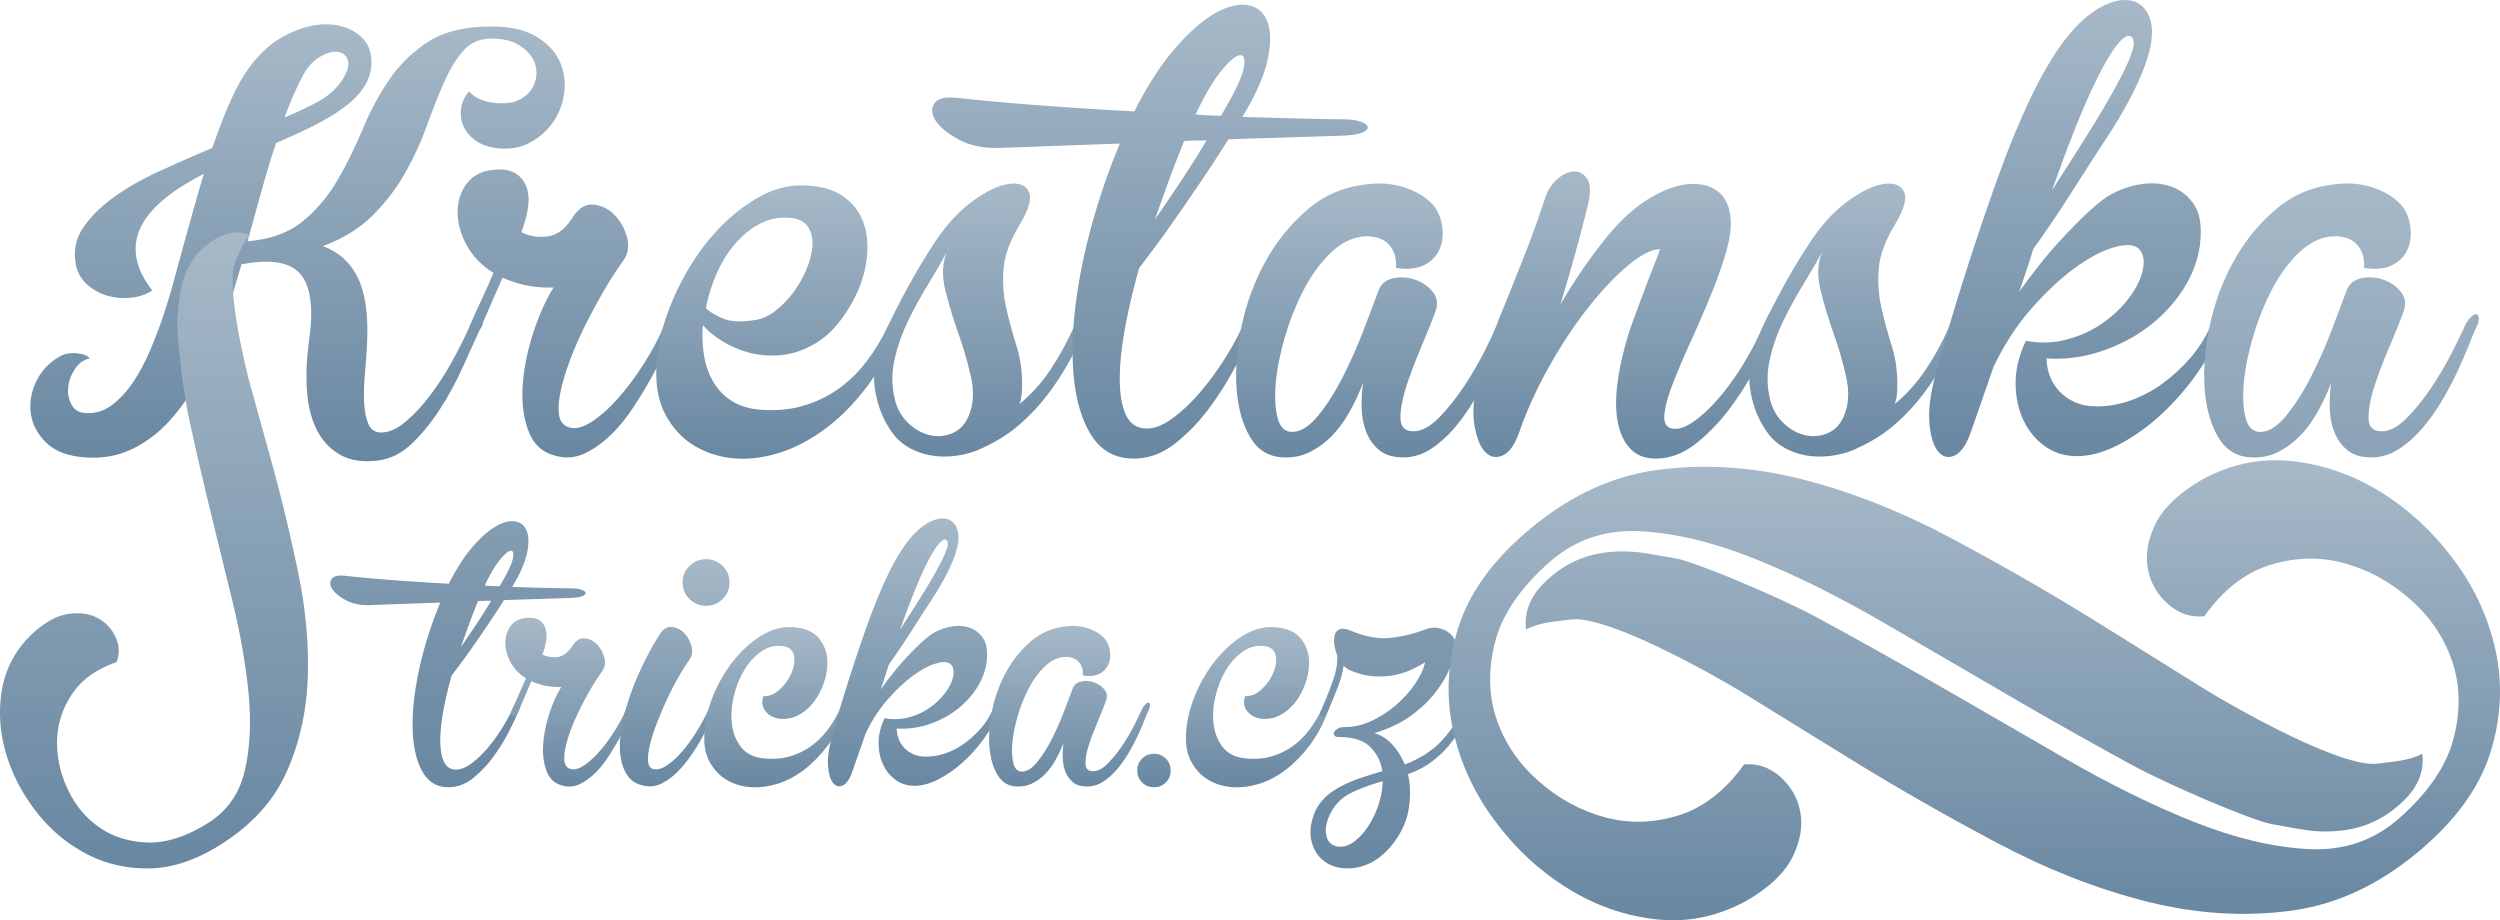 <?xml version="1.0" encoding="utf-8"?>
<svg width="356.704" height="131.305" style="shape-rendering:geometricPrecision;text-rendering:geometricPrecision;image-rendering:optimizeQuality;fill-rule:evenodd;clip-rule:evenodd" viewBox="0 0 8536.79 3142.44" lang="cs" xmlns="http://www.w3.org/2000/svg">
  <desc>Křesťanský e-shop oblečení, DVD, knih, hudby a mnoho dalších.</desc>
  <title>Křesťanská trička</title>
  <defs>
    <style>.fil0{fill:#5c5c5b;fill-rule:nonzero}</style>
    <linearGradient gradientUnits="userSpaceOnUse" x1="1217.014" y1="83.018" x2="1217.014" y2="1574.969" id="gradient-0">
      <stop offset="0" style="stop-color: rgba(167, 185, 200, 1)"/>
      <stop offset="1" style="stop-color: rgba(104, 135, 161, 1)"/>
    </linearGradient>
    <linearGradient gradientUnits="userSpaceOnUse" x1="2660.481" y1="632.89" x2="2660.481" y2="1566.491" id="gradient-1">
      <stop offset="0" style="stop-color: rgba(167, 185, 200, 1)"/>
      <stop offset="1" style="stop-color: rgba(104, 135, 161, 1)"/>
    </linearGradient>
    <linearGradient gradientUnits="userSpaceOnUse" x1="3350.53" y1="626.804" x2="3350.53" y2="1559.047" id="gradient-2">
      <stop offset="0" style="stop-color: rgba(167, 185, 200, 1)"/>
      <stop offset="1" style="stop-color: rgba(104, 135, 161, 1)"/>
    </linearGradient>
    <linearGradient gradientUnits="userSpaceOnUse" x1="3926.744" y1="16.159" x2="3926.744" y2="1565.91" id="gradient-3">
      <stop offset="0" style="stop-color: rgba(167, 185, 200, 1)"/>
      <stop offset="1" style="stop-color: rgba(104, 135, 161, 1)"/>
    </linearGradient>
    <linearGradient gradientUnits="userSpaceOnUse" x1="4689.846" y1="626.496" x2="4689.846" y2="1562.023" id="gradient-4">
      <stop offset="0" style="stop-color: rgba(167, 185, 200, 1)"/>
      <stop offset="1" style="stop-color: rgba(104, 135, 161, 1)"/>
    </linearGradient>
    <linearGradient gradientUnits="userSpaceOnUse" x1="5555.188" y1="585.63" x2="5555.188" y2="1565.93" id="gradient-5">
      <stop offset="0" style="stop-color: rgba(167, 185, 200, 1)"/>
      <stop offset="1" style="stop-color: rgba(104, 135, 161, 1)"/>
    </linearGradient>
    <linearGradient gradientUnits="userSpaceOnUse" x1="6339.138" y1="626.804" x2="6339.138" y2="1559.047" id="gradient-6">
      <stop offset="0" style="stop-color: rgba(167, 185, 200, 1)"/>
      <stop offset="1" style="stop-color: rgba(104, 135, 161, 1)"/>
    </linearGradient>
    <linearGradient gradientUnits="userSpaceOnUse" x1="7091.286" y1="-0.005" x2="7091.286" y2="1560.557" id="gradient-7">
      <stop offset="0" style="stop-color: rgba(167, 185, 200, 1)"/>
      <stop offset="1" style="stop-color: rgba(104, 135, 161, 1)"/>
    </linearGradient>
    <linearGradient gradientUnits="userSpaceOnUse" x1="4796.166" y1="626.496" x2="4796.166" y2="2688.13" id="gradient-8">
      <stop offset="0" style="stop-color: rgba(167, 185, 200, 1)"/>
      <stop offset="1" style="stop-color: rgba(104, 135, 161, 1)"/>
    </linearGradient>
    <linearGradient gradientUnits="userSpaceOnUse" x1="1950.178" y1="2109.38" x2="1950.178" y2="2685.886" id="gradient-9">
      <stop offset="0" style="stop-color: rgba(167, 185, 200, 1)"/>
      <stop offset="1" style="stop-color: rgba(104, 135, 161, 1)"/>
    </linearGradient>
    <linearGradient gradientUnits="userSpaceOnUse" x1="2303.827" y1="1909.44" x2="2303.827" y2="2685.198" id="gradient-10">
      <stop offset="0" style="stop-color: rgba(167, 185, 200, 1)"/>
      <stop offset="1" style="stop-color: rgba(104, 135, 161, 1)"/>
    </linearGradient>
    <linearGradient gradientUnits="userSpaceOnUse" x1="2650.405" y1="2141.241" x2="2650.405" y2="2688.468" id="gradient-11">
      <stop offset="0" style="stop-color: rgba(167, 185, 200, 1)"/>
      <stop offset="1" style="stop-color: rgba(104, 135, 161, 1)"/>
    </linearGradient>
    <linearGradient gradientUnits="userSpaceOnUse" x1="3122.318" y1="1770.237" x2="3122.318" y2="2684.948" id="gradient-12">
      <stop offset="0" style="stop-color: rgba(167, 185, 200, 1)"/>
      <stop offset="1" style="stop-color: rgba(104, 135, 161, 1)"/>
    </linearGradient>
    <linearGradient gradientUnits="userSpaceOnUse" x1="3959.28" y1="2137.451" x2="3959.28" y2="2688.468" id="gradient-13">
      <stop offset="0" style="stop-color: rgba(167, 185, 200, 1)"/>
      <stop offset="1" style="stop-color: rgba(104, 135, 161, 1)"/>
    </linearGradient>
    <linearGradient gradientUnits="userSpaceOnUse" x1="2516.073" y1="793.742" x2="2516.073" y2="2965.491" id="gradient-14">
      <stop offset="0" style="stop-color: rgba(167, 185, 200, 1)"/>
      <stop offset="1" style="stop-color: rgba(104, 135, 161, 1)"/>
    </linearGradient>
    <linearGradient gradientUnits="userSpaceOnUse" x1="6609.714" y1="1593.836" x2="6609.714" y2="3142.44" id="gradient-15">
      <stop offset="0" style="stop-color: rgba(167, 185, 200, 1)"/>
      <stop offset="1" style="stop-color: rgba(104, 135, 161, 1)"/>
    </linearGradient>
    <linearGradient gradientUnits="userSpaceOnUse" x1="6873.296" y1="1571.543" x2="6873.296" y2="3120.608" id="gradient-16">
      <stop offset="0" style="stop-color: rgba(167, 185, 200, 1)"/>
      <stop offset="1" style="stop-color: rgba(104, 135, 161, 1)"/>
    </linearGradient>
  </defs>
  <g id="Layer_x0020_1" style="transform-origin: 3449.75px 1164.25px;">
    <path class="fil0" d="M1029.86 266.42c-20.71 40.08-40.08 84.94-58.06 134.71 42.81-17.9 80.82-35.88 114-53.89 33.17-17.98 59.42-40.74 78.78-68.36 20.71-30.36 28.67-54.25 23.83-71.49-4.86-17.31-16.24-27.32-34.16-30.14-17.99-2.73-39.09 3.12-63.21 17.68-24.22 14.5-44.64 38.25-61.18 71.49zm1235.29 851.9c24.8-56.71 44.17-84.33 58.06-82.95 13.72 1.36 8.26 29.06-16.63 82.95-6.99 15.17-16.93 37.63-30.06 67.32-13.12 29.75-29.36 62.23-48.73 97.45-19.34 35.13-40.74 70.8-64.28 106.71-23.45 35.88-49.03 67.32-76.65 94.33-27.71 26.85-56.99 48.03-88.03 63.2-31.12 15.19-63.23 18.61-96.38 10.33-45.69-9.64-77.42-36.27-95.41-79.77-17.98-43.56-25.57-93.94-22.76-151.32 2.73-57.31 13.81-117.09 33.15-179.33 19.28-62.14 43.5-117.33 72.48-165.75-26.25 1.37-53.8-.31-82.87-5.16-28.99-4.87-59.41-14.17-91.14-28.01l-64.29 147.17c-1.36 2.8-2.43 6.22-3.09 10.39-.69 4.11-2.43 8.29-5.26 12.46l-6.15 10.3c-16.61 35.99-35.96 78.48-58.03 127.44-22.1 49.1-47.68 96.08-76.65 140.94-29.09 44.92-60.88 84-95.41 117.09-34.53 33.23-72.48 52.51-114 58.06-51.13 6.9-93.94 1.05-128.47-17.62-34.53-18.59-61.48-46.29-80.82-82.86-19.37-36.66-31.13-80.91-35.21-132.67-4.18-51.83-2.13-108.82 6.21-170.98 16.54-111.93 7.21-188.88-28.01-231.09-35.2-42.19-102.59-53.57-202.08-34.23-11.08 37.35-23.84 80.16-38.34 128.5-14.47 48.42-32.09 97.43-52.81 147.23-20.79 49.7-44.92 98.36-72.54 146.01-27.71 47.67-59.44 89.86-95.41 126.43-35.88 36.66-76.65 65.35-122.26 86.07s-96.68 29-153.38 24.83c-58.04-4.11-101.92-20.65-131.59-49.71-29.67-29-47.35-61.79-52.82-98.44-5.54-36.57.31-73.23 17.6-109.8 17.23-36.6 43.8-65.27 79.77-86.08 16.63-9.63 36.26-13.5 59.05-11.38 22.82 2.04 37.63 7.96 44.62 17.6-20.72 4.17-37.65 16.24-50.77 36.29-13.22 20.03-20.8 41.13-22.85 63.2-2.04 22.16 2.04 42.12 12.44 60.11 10.41 17.98 27.25 26.96 50.79 26.96 31.79 1.45 60.78-7.9 87.03-28 26.27-20.04 50.08-45.85 71.49-77.65 21.46-31.79 40.76-68.07 58.06-108.9 17.29-40.68 32.78-81.81 46.66-123.32 13.75-41.44 25.88-81.82 36.21-121.27 10.39-39.33 19.73-73.47 28-102.53 12.44-44.19 24.5-87.75 36.27-130.62 11.77-42.72 23.83-84.24 36.27-124.38-232.14 117.48-290.87 250.15-176.12 398.04-20.74 13.75-45.33 22.1-73.62 24.83-28.31 2.81-55.27.39-80.84-7.21-25.56-7.65-48.41-20.42-68.37-38.4-20.03-17.92-32.87-40.77-38.33-68.39-8.35-45.61-.36-86.65 23.83-123.31 24.14-36.6 58.37-71.19 102.53-103.61 44.26-32.48 96.38-62.54 156.48-90.16 60.11-27.62 121.29-54.63 183.44-80.82 17.98-52.51 35.9-99.86 53.89-141.98 17.98-42.12 36.65-78.48 55.99-108.82 38.64-59.36 82.89-102.62 132.67-129.56 49.72-26.93 96.68-40.68 140.94-41.43 44.16-.69 81.51 10 111.93 32.09 30.37 22.16 46.23 51.83 47.67 89.17 1.36 31.79-5.92 60.79-21.79 86.98-15.86 26.33-39.07 50.85-69.44 73.61-30.42 22.85-65.63 44.25-105.71 64.29-40.06 20.03-82.86 39.69-128.47 59.05-17.99 53.86-34.91 109.5-50.77 166.8-15.95 57.37-31.43 113.67-46.68 169 78.78-6.9 141.68-29.75 188.67-68.45 46.89-38.64 86.28-85.3 118.08-139.88 31.82-54.55 60.5-112.61 86.08-174.08 25.49-61.48 55.93-118.17 91.15-170.02 35.28-51.76 79.83-95 133.72-129.55 53.86-34.53 125.68-51.76 215.53-51.76 62.15 0 112.23 11.01 150.27 33.11 37.93 22.15 64.88 49.78 80.82 82.93 15.86 33.18 21.77 68.39 17.59 105.74-4.08 37.32-16.24 71.18-36.26 101.45-20.05 30.5-47.29 55.02-81.82 73.61-34.62 18.68-74.67 24.52-120.21 17.68-26.33-4.17-48.43-12.75-66.32-25.94-17.99-13.14-31.13-28.61-39.39-46.59-8.29-17.99-11.38-37.74-9.33-59.14 2.04-21.38 11.38-41.8 28-61.07 9.64 11.07 21.32 19.64 35.2 25.88 13.81 6.21 28.01 10.38 42.51 12.36 14.5 2.11 28.61 2.89 42.5 2.11 13.73-.66 25.5-2.34 35.2-5.16 30.37-10.99 51.46-28.28 63.23-51.82 11.68-23.45 14.5-47.28 8.29-71.49-6.24-24.13-22.18-45.61-47.68-64.21-25.57-18.65-59.8-27.99-102.59-27.99-40.08 0-72.25 13.8-96.4 41.43-24.21 27.69-46 63.21-65.27 106.77-19.34 43.5-38.7 92.23-58.03 146.09-19.37 53.88-43.5 107.09-72.56 159.6-29 52.45-65.96 101.54-110.88 147.17-44.86 45.53-102.62 81.49-173.03 107.69 53.86 19.43 93.56 54.94 119.14 106.85 25.58 51.76 36.29 125.3 32.12 220.68-1.37 33.11-3.81 68-7.23 104.65-3.48 36.6-4.54 70.2-3.1 100.48 1.36 30.45 6.22 55.33 14.5 74.61 8.27 19.43 22.83 29.06 43.56 29.06 26.19 0 53.5-11.68 81.8-35.28 28.31-23.38 56.02-52.83 82.95-88.05 26.96-35.29 52.15-73.84 75.67-116.04 23.45-42.19 43.48-81.88 60.11-119.14 1.36-2.82 2.04-4.86 2.04-6.24 0-1.44.69-2.8 2.04-4.17 13.81-31.79 27.62-62.15 41.44-91.21 13.81-29 26.27-57.28 37.35-84.94-40.08-24.95-70.5-56.38-91.24-94.4-20.71-37.95-31.02-75.59-31.02-112.91 0-37.28 10.3-69.75 31.02-97.39 20.74-27.62 51.85-43.47 93.28-47.65 33.17-2.73 58.75 2.04 76.64 14.42 17.99 12.52 30.06 29.44 36.36 50.85 6.21 21.46 6.82 45.22 2.04 71.49-4.87 26.27-12.14 51.82-21.77 76.73 27.62 13.81 57.37 18.65 89.17 14.48 31.71-4.17 59.36-24.11 82.86-60.11 20.71-34.53 44.86-50.77 72.56-48.7 27.62 2.11 51.82 13.42 72.48 34.22 20.78 20.72 35.28 46.3 43.56 76.65 8.34 30.42 4.17 57.37-12.46 80.83-22.08 30.42-44.17 64.57-66.27 102.59-22.15 38.04-43.24 77.03-63.2 117.11-20.12 40.14-37.35 79.45-51.91 118.15-14.41 38.72-25.19 73.92-32.09 105.65-6.91 31.79-9.04 58.81-6.15 80.91 2.73 22.07 13.05 36.57 31.03 43.47 22.08 8.35 48.34 2.82 78.76-16.61 30.38-19.36 61.18-46.62 92.23-81.82 31.11-35.29 60.48-74.61 88.09-118.1 27.64-43.63 49.72-84.69 66.35-123.31z" style="paint-order: fill; fill: url('#gradient-0');"/>
    <path class="fil0" d="M2708.65 745.21c-37.32-5.46-72.24-.69-104.64 14.5-32.48 15.25-61.87 37.32-88.12 66.32-26.26 28.98-48.34 63.2-66.32 102.59-17.92 39.39-31.04 80.52-39.38 123.33 12.43 12.46 31.41 24.13 56.99 35.21 25.57 11.08 61.16 13.22 106.79 6.22 24.88-2.73 49.03-13.12 72.53-31.04 23.45-17.99 44.17-39.07 62.15-63.21 17.92-24.22 32.87-50.1 44.56-77.79 11.76-27.62 18.67-53.88 20.71-78.78 2.13-24.83-2.04-46.23-12.44-64.21-10.32-17.99-27.92-28.98-52.83-33.15zm76.73 426.96c-40.13 23.54-79.53 36.96-118.17 40.38-38.7 3.48-74.97.75-108.82-8.29-33.84-8.95-64.58-22.07-92.21-39.38-27.69-17.21-49.78-35.52-66.32-54.86-2.82 35.88-1.37 70.44 4.09 103.59 5.54 33.17 15.94 62.92 31.12 89.17 15.17 26.18 35.21 47.67 60.11 64.21 24.89 16.54 55.25 26.94 91.21 31.11 57.98 5.55 110.13 1.37 156.48-12.52 46.29-13.73 87.36-33.78 123.33-60.11 35.9-26.19 67.31-57.23 94.26-93.19 26.94-35.97 50.08-73.92 69.45-114 6.9-13.81 14.11-24.88 21.76-33.15 7.6-8.34 13.81-12.75 18.68-13.5 4.78-.69 7.9 2.8 9.33 10.38 1.36 7.6-1.44 19.66-8.35 36.27-30.36 77.43-67.31 144.74-110.88 202.03-43.49 57.37-90.15 104.74-139.87 142-49.79 37.26-100.87 64.65-153.39 81.88-52.51 17.32-102.59 24.52-150.26 21.71-47.65-2.73-91.9-14.81-132.65-36.21-40.76-21.38-74.3-52.82-100.57-94.33-26.19-40.05-40.36-88.03-42.42-144.03-2.11-55.93 5.54-113.99 22.78-174.1 17.3-60.11 42.49-119.82 75.66-179.27 33.17-59.42 71.49-111.93 115.05-157.53 43.48-45.62 90.46-82.19 140.93-109.82 50.41-27.71 102.62-40.08 156.48-37.35 53.89 2.82 96.4 15.25 127.44 37.35 31.11 22.15 53.18 49.71 66.32 82.86 13.12 33.17 18.29 70.13 15.56 110.88-2.82 40.77-12.13 80.52-28.01 119.22-15.85 38.64-36.65 74.99-62.14 108.77-25.58 33.93-54.26 60.47-85.99 79.83z" style="paint-order: fill; fill: url('#gradient-1');"/>
    <path class="fil0" d="M3307.61 1420.89c16.54-38.72 19.28-82.95 8.28-132.67-11.1-49.71-25.57-99.8-43.5-150.33-17.98-50.4-32.84-99.73-44.61-148.15-11.77-48.34-10.02-91.21 5.23-128.47-17.98 33.09-39.09 69.44-63.21 108.83-24.22 39.38-46.68 80.13-67.4 122.25-20.71 42.19-36.27 85.39-46.59 129.56-10.39 44.22-11.38 87.03-3.12 128.47 6.84 37.26 21.79 67.4 44.55 90.15 22.77 22.85 47.65 37.74 74.61 44.64 26.94 6.91 53.2 5.16 78.78-5.25 25.49-10.33 44.53-30.06 56.99-59.03zm176.14-657c-34.53 56.61-53.58 108.15-56.99 154.36-3.51 46.29-.39 90.84 9.33 133.72 9.64 42.81 21.38 85.92 35.2 129.56 13.81 43.47 20.05 90.84 18.68 141.91 0 11.08-.67 21.1-2.04 30.06-1.45 8.95-3.49 17.59-6.22 25.88 40.06-33.09 74.91-71.79 104.66-116.04 29.66-44.16 56.3-92.59 79.83-145.03 5.46-13.81 12.36-24.89 20.71-33.24 8.26-8.26 14.8-12.43 19.66-12.43 4.84 0 7.96 3.87 9.32 11.44 1.37 7.59-1.36 18.97-8.27 34.23-15.25 35.9-33.54 73.47-54.94 112.94-21.4 39.38-46 77.4-73.55 113.97-27.69 36.6-59.12 70.52-94.33 101.56-35.21 31.11-74.98 56.99-119.14 77.7-26.33 13.9-53.89 23.54-82.95 29-29 5.54-57.67 6.97-85.98 4.18-28.31-2.73-55.25-10.33-80.82-22.79-25.58-12.43-46.68-29.06-63.23-49.7-34.53-44.25-56.3-97.15-65.33-158.61-8.95-61.48 5.92-132.28 44.62-212.44 20.71-44.23 44.55-90.82 71.49-139.94 26.96-48.94 56.23-97.75 88.11-146.09 40.08-60.79 83.55-108.06 130.54-141.98 46.98-33.87 87.72-53.2 122.26-58 34.53-4.85 57.37 3.81 68.45 25.88 11.02 22.18 1.38 58.75-29.06 109.9z" style="paint-order: fill; fill: url('#gradient-2');"/>
    <path class="fil0" d="M4188.48 361.74c34.53-59.35 54.19-103.6 59.05-132.58 4.85-29.09 0-42.59-14.5-40.47-14.49 2.04-35.6 20.05-63.22 53.89-27.62 33.84-56.69 83.25-87.04 148.23 15.17 1.35 29.75 2.42 43.56 3.09 13.72.69 28.22 1.08 43.48 1.08l18.67-33.24zm-145.11 120.21c-23.53 58.04-43.5 110.19-60.11 156.48-16.53 46.36-29.75 83.25-39.38 110.88 27.62-40.08 56.61-82.86 87.03-128.5 30.45-45.61 60.11-92.56 89.17-140.93h-37.32c-12.46 0-25.58.69-39.39 2.06zm-768.94-147.08c89.87 9.55 186.26 18.29 289.15 25.8 102.92 7.65 206.2 14.26 309.87 19.72 45.61-89.83 92.51-162.33 140.93-217.58 48.34-55.3 93.58-94.63 135.77-118.14 42.12-23.47 79.08-32.42 110.88-26.96 31.81 5.54 53.88 23.83 66.34 54.88 12.44 31.19 13.06 73.61 2.04 127.48-11.08 53.89-38.01 116.82-80.82 188.6l-6.21 10.39c85.6 2.73 158.83 4.86 219.62 6.24 60.86 1.35 101.62 2.11 122.26 2.11 26.27 0 46.98 2.73 62.32 8.2 15.1 5.54 23.06 11.77 23.81 18.67.62 6.99-5.92 13.12-19.73 18.67-13.8 5.54-35.96 8.95-66.4 10.39l-389.56 12.37a5051.509 5051.509 0 0 1-91.21 139.96c-30.44 44.92-59.05 86.65-85.98 125.35-26.96 38.72-51.54 72.95-73.61 102.62-22.1 29.67-40.08 53.58-53.89 71.49-20.71 73.23-36.96 142.37-48.73 207.26-11.68 64.96-17.59 121.98-17.59 171 0 49.09 6.21 88.39 18.67 118.14 12.44 29.76 32.48 46.6 60.11 50.77 30.36 4.18 62.84-6.21 97.43-31.11 34.47-24.82 67.34-55.63 98.45-92.2 31.11-36.6 59.35-75.29 84.99-116.04 25.5-40.77 44.56-75.66 56.99-104.65 5.46-13.81 12.37-24.89 20.72-33.24 8.28-8.28 14.8-12.75 19.66-13.44 4.87-.67 7.99 2.81 9.34 10.32 1.37 7.66-1.36 19.73-8.27 36.36-12.46 30.35-31.49 70.73-57 121.2-25.58 50.38-56 99.86-91.21 148.23-35.21 48.34-74.99 90.15-119.16 125.35-44.22 35.3-91.9 52.83-143.05 52.83-64.95 0-114.36-28.31-148.14-84.93-33.93-56.69-53.57-131.98-59.12-225.93-5.46-93.95 3.12-201.73 25.94-323.3 22.79-121.65 59.06-248.01 108.83-379.31l24.83-62.23-402.07 14.56c-56.61 2.73-104.27-5.83-142.99-25.94-38.7-20.04-65.94-41.44-81.88-64.29-15.86-22.76-17.98-43.11-6.21-61.09 11.74-17.98 39.75-24.21 83.91-18.59z" style="paint-order: fill; fill: url('#gradient-3');"/>
    <path class="fil0" d="M4383.28 1561.78c-49.79-1.37-87.79-24.13-113.98-68.38-26.33-44.17-41.82-99.5-46.68-165.82-4.86-66.32 1.06-138.5 17.62-216.53 16.54-78.09 43.87-151.4 81.8-219.77 38.03-68.3 85.68-127.11 143.05-176.14 57.37-49.03 124.69-77.73 202.11-85.98 55.25-6.91 106.1-.39 152.31 19.73 46.29 19.96 77.1 46.59 92.29 79.68 8.2 16.63 13.12 36.66 14.41 60.11 1.44 23.54-2.73 45.61-12.36 66.32-9.71 20.8-26.27 37.35-49.72 49.8-23.6 12.44-55.99 15.92-97.43 10.3 2.73-33.09-5.55-60.11-24.83-80.82-19.42-20.63-48.42-29.67-87.12-26.87-40.05 4.12-77.7 23.47-112.91 58-35.22 34.53-65.57 76.71-91.21 126.44-25.52 49.78-46.62 102.98-63.16 159.6-16.61 56.69-27 108.75-31.11 156.48-4.17 47.67-2.13 87.42 6.21 119.23 8.29 31.79 24.89 47.67 49.72 47.67 28.99 0 58.72-18.76 89.17-56.02 30.35-37.33 58.66-81.88 84.93-133.73 26.18-51.76 49.78-104.95 70.41-159.51 20.74-54.64 37.35-98.5 49.8-131.59 8.26-23.54 24.89-38.04 49.78-43.65 24.83-5.46 49.63-4.02 74.52 4.18 24.97 8.29 45.24 22.16 61.18 41.52 15.92 19.36 18.97 42.19 9.33 68.39-13.83 37.26-30.75 79.45-50.79 126.34-19.94 47.05-36.57 91.24-49.79 132.67-13.05 41.53-19.28 76.71-18.58 105.8.69 28.98 15.49 43.47 44.55 43.47 27.62 0 56.6-15.55 87.04-46.59 30.35-31.11 59.11-67.01 86.07-107.84 26.85-40.69 49.99-80.46 69.36-119.16 19.36-38.61 32.48-65.63 39.46-80.82 5.46-13.72 12.46-24.89 20.65-33.15 8.26-8.35 14.86-12.46 19.73-12.46 4.78 0 7.9 3.78 9.27 11.38 1.36 7.68-1.37 19.06-8.29 34.23-5.53 11.08-13.42 29.75-23.83 56.02-10.3 26.18-23.15 55.94-38.32 89.02-15.25 33.24-33.17 67.38-53.88 102.68-20.72 35.21-43.48 67.32-68.37 96.31-24.91 28.97-51.84 52.9-80.84 71.55-28.98 18.61-60.17 27.94-93.26 27.94-34.62 0-61.93-8.28-81.9-24.82-20.04-16.63-34.9-37.35-44.54-62.15-9.72-24.97-14.88-52.21-15.57-81.96-.67-29.69.99-58.31 5.16-85.92-13.81 35.9-29.66 69.74-47.65 101.47-17.92 31.79-38.4 59.12-61.09 81.96-22.76 22.7-47.67 40.75-74.67 53.89-26.96 13.03-56.32 18.98-88.05 17.53z" style="paint-order: fill; fill: url('#gradient-4');"/>
    <path class="fil0" d="M5423.66 693.41c-11.08 46.96-24.89 100.46-41.44 160.56-16.61 60.11-34.59 122.05-53.88 185.57 51.15-87.12 104.95-165.16 161.67-234.21 45.61-55.33 92.26-97.45 139.93-126.43 47.65-29 91.52-45.61 131.51-49.79 40.08-4.11 73.7 3.1 100.58 21.71 26.93 18.74 42.49 48.04 46.66 88.18 4.11 33.09-.75 73.53-14.56 121.2-13.72 47.65-31.41 97.36-52.75 149.28a5026.288 5026.288 0 0 1-67.46 155.43c-23.45 51.83-43.47 98.81-60.02 140.94-16.63 42.19-26.66 77.4-30.06 105.71-3.51 28.31 3.79 45.3 21.77 50.77 19.28 5.54 42.12 0 68.3-16.62 26.27-16.56 53.96-40.68 82.95-72.56 29-31.73 57.76-69.74 86.05-113.99 28.31-44.17 53.5-91.15 75.59-140.84 11.08-26.27 21.41-45.69 31.11-58.06 9.64-12.46 17.23-18.67 22.85-18.67 5.46 0 7.53 6.21 6.24 18.67-1.53 12.37-7.74 31.79-18.68 58.06-11.16 27.62-29.06 66.32-53.95 116.04-24.83 49.7-54.88 99.17-90.16 148.14-35.3 49.09-75.29 91.9-120.21 128.47-44.85 36.65-92.14 54.96-142 54.96-35.82 0-64.58-11.01-85.98-33.11-21.46-22.07-35.9-52.88-43.56-92.26-7.51-39.39-7.51-85.98 0-139.88 7.66-53.89 21.79-113.31 42.58-178.27 8.28-23.45 17.61-49.03 28-76.65 10.33-27.69 20.27-54.25 29.97-79.83 9.64-25.58 18.68-48.73 26.96-69.44 8.26-20.71 13.81-35.9 16.61-45.61-26.24 0-60.11 16.61-101.53 49.71-41.5 33.24-84.91 77.77-130.61 133.7-45.61 55.94-89.56 119.91-131.59 191.79-42.12 71.87-77.73 145.7-106.79 221.68l-10.33 29.06c-15.16 42.87-34.14 69.06-56.99 78.69-22.76 9.72-42.8 5.26-60.11-13.36-17.29-18.65-29.36-50.83-36.35-96.44-6.82-45.53-.61-103.6 18.67-174.1 6.99-24.83 18.44-58.3 34.23-100.48 15.86-42.19 34.62-89.48 56.02-141.98 21.38-52.54 43.78-108.83 67.32-168.94a3447.864 3447.864 0 0 0 66.32-185.48c9.64-27.62 24.14-49.32 43.56-65.26 19.37-15.86 37.95-23.84 55.94-23.84 17.9 0 32.48 8.2 43.48 24.83 11.16 16.61 12.46 44.25 4.17 82.95z" style="paint-order: fill; fill: url('#gradient-5');"/>
    <path class="fil0" d="M6296.27 1420.89c16.54-38.72 19.28-82.95 8.2-132.67-10.99-49.71-25.58-99.8-43.47-150.33-17.93-50.4-32.79-99.73-44.64-148.15-11.69-48.34-10-91.21 5.25-128.47-17.98 33.09-39.02 69.44-63.14 108.83-24.22 39.38-46.75 80.13-67.41 122.25-20.8 42.19-36.26 85.39-46.59 129.56-10.39 44.22-11.47 87.03-3.12 128.47 6.76 37.26 21.79 67.4 44.56 90.15 22.69 22.85 47.58 37.74 74.61 44.64 26.86 6.91 53.11 5.16 78.69-5.25 25.58-10.33 44.64-30.06 57.08-59.03zm176.08-657c-34.54 56.61-53.52 108.15-56.92 154.36-3.56 46.29-.45 90.84 9.25 133.72 9.72 42.81 21.47 85.92 35.21 129.56 13.9 43.47 20.04 90.84 18.68 141.91 0 11.08-.69 21.1-2.04 30.06-1.37 8.95-3.42 17.59-6.24 25.88 40.08-33.09 74.99-71.79 104.66-116.04 29.75-44.16 56.32-92.59 79.92-145.03 5.46-13.81 12.36-24.89 20.63-33.24 8.28-8.26 14.8-12.43 19.66-12.43 4.87 0 7.96 3.87 9.34 11.44 1.35 7.59-1.38 18.97-8.29 34.23-15.17 35.9-33.54 73.47-54.86 112.94-21.46 39.38-45.99 77.4-73.61 113.97-27.62 36.6-59.06 70.52-94.33 101.56-35.21 31.11-74.9 56.99-119.15 77.7-26.25 13.9-53.81 23.54-82.87 29-29.06 5.54-57.75 6.97-86.07 4.18-28.29-2.73-55.16-10.33-80.83-22.79-25.49-12.43-46.59-29.06-63.14-49.7-34.53-44.25-56.38-97.15-65.42-158.61-8.86-61.48 5.92-132.28 44.64-212.44 20.78-44.23 44.53-90.82 71.55-139.94 26.86-48.94 56.23-97.75 88.11-146.09 40-60.79 83.5-108.06 130.45-141.98 46.99-33.87 87.82-53.2 122.35-58 34.53-4.85 57.31 3.81 68.38 25.88 11.08 22.18 1.36 58.75-29.06 109.9z" style="paint-order: fill; fill: url('#gradient-6');"/>
    <path class="fil0" d="m7007.09 649.88 105.79-165.9c26.19-41.35 50.69-81.49 73.47-120.21 22.83-38.55 42.11-73.53 58.04-104.57 15.94-31.11 27.62-57.67 35.21-79.83 7.6-22.09 8.65-37.95 3.12-47.65-6.9-12.46-17.92-12.46-33.17 0-15.17 12.44-33.09 36.27-53.89 71.49-20.71 35.22-43.54 80.89-68.36 136.82-24.83 55.94-51.16 121.29-78.78 195.81l-41.43 114.05zm192.77-188.58c-40.08 60.71-80.76 123.94-122.27 189.57-41.5 65.65-86.44 132.37-134.78 199.98-6.9 23.51-14.5 47.34-22.76 71.55-8.35 24.13-16.54 48.66-24.91 73.61 51.1-71.85 102.7-135.46 154.46-190.7 51.83-55.33 95-96.08 129.53-122.26 29-22.1 63.83-38.33 104.66-48.73 40.76-10.39 79.07-11.08 114.98-2.04 35.96 8.95 65.63 28.91 89.17 60.11 23.53 31.04 31.79 77.7 24.82 139.79-6.9 55.33-26.57 107.85-58.98 157.62-32.46 49.71-72.93 92.51-121.27 128.5-48.42 35.96-102.53 63.5-162.7 82.86-60.04 19.43-120.53 26.94-181.3 22.76 0 19.37 3.4 38.7 10.39 58.06 6.75 19.37 17.53 36.96 31.94 52.82 14.57 15.94 32.49 28.7 53.96 38.33 21.41 9.71 46.68 14.56 75.68 14.56 38.61 0 77.32-6.9 116.04-20.71 38.7-13.81 74.97-33.15 108.81-57.98 33.93-24.97 64.97-53.58 93.37-86.07 28.22-32.46 50.68-67.38 67.32-104.64 13.72-30.45 26.93-44.64 39.38-42.58 12.44 2.11 13.04 16.31 2.04 42.58-20.71 53.86-49.78 107.06-87.03 159.51-37.28 52.6-78.78 99.49-124.41 141.02-45.53 41.43-93.26 74.9-142.89 100.46-49.87 25.58-96.85 38.33-141.02 38.33-41.52 0-78.09-11.32-109.82-34.16-31.86-22.83-56.3-52.88-73.61-90.23-17.21-37.26-25.95-79.38-25.95-126.36 0-46.98 11.84-94.63 35.22-143.06 45.69 8.35 88.78 7.68 129.55-2.04 40.74-9.63 77.79-24.5 110.88-44.55 33.23-19.96 62.23-43.56 87.12-70.5 24.88-26.94 43.47-53.5 55.93-79.77 12.44-26.24 18.68-50.38 18.68-72.53 0-22.1-7.68-38.64-22.85-49.8-17.92-10.99-46.59-10.3-85.98 2.13-39.39 12.46-82.89 36.3-130.54 71.49-47.73 35.22-96.07 80.91-145.1 136.85-49.12 55.93-91.54 121.26-127.5 195.8l-78.69 225.93c-15.26 42.87-33.54 69.14-55.03 78.78-21.32 9.71-39.99 5.16-55.85-13.44-15.87-18.67-25.97-50.83-30.14-96.46-4.09-45.53 3.48-103.59 22.85-174.09 6.9-26.18 16.92-62.14 30.05-107.78 13.12-45.52 28.31-96.29 45.54-152.31 17.39-56 36.66-116.43 58.13-181.31 21.32-64.96 43.8-130.6 67.32-196.93 48.34-135.4 94.63-246.66 138.88-333.7 44.17-87.03 88.42-154.68 132.67-203.08 33.15-34.53 64.49-59.44 94.25-74.61 29.75-15.25 56.61-22.46 80.82-21.85 24.2.75 43.86 8.73 59.11 23.9 15.19 15.19 24.89 36.57 29 64.28 5.54 40.08-4.86 92.51-31.12 157.47-26.18 64.97-64.88 136.85-116.02 215.62z" style="paint-order: fill; fill: url('#gradient-7');"/>
    <path class="fil0" d="M7688.99 1561.78c-49.78-1.37-87.72-24.13-113.97-68.38-26.33-44.17-41.82-99.5-46.68-165.82-4.86-66.32.99-138.5 17.62-216.53 16.61-78.09 43.86-151.4 81.82-219.77 38.01-68.3 85.66-127.11 143.03-176.14 57.37-49.03 124.71-77.73 202.11-85.98 55.25-6.91 106.1-.39 152.31 19.73 46.3 19.96 77.1 46.59 92.29 79.68 8.2 16.63 13.12 36.66 14.42 60.11 1.44 23.54-2.73 45.61-12.37 66.32-9.7 20.8-26.24 37.35-49.71 49.8-23.6 12.44-56 15.92-97.43 10.3 2.73-33.09-5.55-60.11-24.83-80.82-19.42-20.63-48.42-29.67-87.12-26.87-40.05 4.12-77.7 23.47-112.92 58-35.21 34.53-65.57 76.71-91.21 126.44-25.51 49.78-46.59 102.98-63.15 159.6-16.61 56.69-27 108.75-31.11 156.48-4.18 47.67-2.13 87.42 6.21 119.23 8.29 31.79 24.89 47.67 49.71 47.67 29 0 58.75-18.76 89.17-56.02 30.36-37.33 58.67-81.88 84.94-133.73 26.18-51.76 49.78-104.95 70.43-159.51 20.72-54.64 37.33-98.5 49.79-131.59 8.26-23.54 24.88-38.04 49.78-43.65 24.83-5.46 49.63-4.02 74.52 4.18 24.97 8.29 45.24 22.16 61.17 41.52 15.95 19.36 18.98 42.19 9.34 68.39-13.81 37.26-30.75 79.45-50.77 126.34-19.96 47.05-36.6 91.24-49.8 132.67-13.03 41.53-19.28 76.71-18.59 105.8.69 28.98 15.49 43.47 44.56 43.47 27.62 0 56.61-15.55 87.03-46.59 30.36-31.11 59.12-67.01 86.08-107.84 26.85-40.69 49.99-80.46 69.35-119.16 19.37-38.61 32.49-65.63 39.46-80.82 5.46-13.72 12.46-24.89 20.65-33.15 8.29-8.35 14.87-12.46 19.73-12.46 4.8 0 7.9 3.78 9.27 11.38 1.36 7.68-1.37 19.06-8.28 34.23-5.53 11.08-13.42 29.75-23.83 56.02-10.31 26.18-23.15 55.94-38.32 89.02-15.25 33.24-33.17 67.38-53.89 102.68-20.71 35.21-43.47 67.32-68.36 96.31-24.89 28.97-51.85 52.9-80.82 71.55-29 18.61-60.2 27.94-93.28 27.94-34.61 0-61.93-8.28-81.9-24.82-20.03-16.63-34.89-37.35-44.53-62.15-9.72-24.97-14.89-52.21-15.58-81.96-.67-29.69.99-58.31 5.16-85.92-13.81 35.9-29.67 69.74-47.65 101.47-17.92 31.79-38.4 59.12-61.09 81.96-22.77 22.7-47.65 40.75-74.67 53.89-26.96 13.03-56.33 18.98-88.06 17.53zM1717.23 1982.28c20.26-34.82 31.73-60.7 34.61-77.7 2.89-17 0-24.98-8.51-23.75-8.5 1.29-20.87 11.77-37.03 31.65-16.24 19.87-33.23 48.79-51 86.89 8.88.75 17.38 1.37 25.51 1.74 8.05.45 16.54.61 25.49.61l10.94-19.43zm-85.09 70.52c-13.72 33.99-25.49 64.58-35.21 91.76-9.7 27.08-17.36 48.73-23.06 64.96a5908.38 5908.38 0 0 0 51.01-75.37c17.83-26.7 35.28-54.25 52.27-82.57h-21.85c-7.36 0-15.02.38-23.16 1.22zm-450.7-86.28c52.66 5.68 109.13 10.77 169.46 15.17 60.34 4.47 120.9 8.34 181.69 11.61 26.72-52.75 54.25-95.17 82.57-127.58 28.38-32.42 54.88-55.57 79.62-69.29 24.65-13.81 46.29-19.06 64.95-15.79 18.67 3.27 31.67 13.97 38.87 32.18 7.27 18.2 7.75 43.11 1.21 74.76-6.46 31.56-22.25 68.36-47.35 110.49l-3.65 6.07c50.25 1.67 93.12 2.88 128.8 3.65 35.67.81 59.5 1.29 71.72 1.29 15.31 0 27.47 1.59 36.42 4.77 8.88 3.27 13.51 6.91 13.97 11 .39 4.03-3.49 7.68-11.53 10.86-8.11 3.27-21.1 5.31-38.85 6.07l-228.44 7.35a3171.77 3171.77 0 0 1-53.42 81.96c-17.83 26.42-34.7 50.86-50.46 73.56-15.79 22.69-30.14 42.72-43.11 60.11-12.97 17.44-23.54 31.41-31.59 41.88-12.13 42.97-21.7 83.49-28.61 121.51-6.82 38.1-10.24 71.49-10.24 100.25 0 28.76 3.57 51.85 10.93 69.22 7.21 17.45 18.98 27.39 35.22 29.82 17.77 2.34 36.81-3.73 57.07-18.23 20.27-14.65 39.46-32.64 57.76-54.1 18.14-21.41 34.74-44.11 49.78-68.07 14.95-23.83 26.1-44.34 33.39-61.34 3.27-8.1 7.3-14.56 12.14-19.42 4.86-4.87 8.73-7.51 11.55-7.9 2.89-.37 4.62 1.67 5.46 6.06.81 4.5-.84 11.56-4.86 21.26-7.3 17.84-18.38 41.58-33.4 71.03-14.94 29.61-32.78 58.6-53.43 86.89-20.63 28.4-43.93 52.91-69.89 73.56-25.95 20.62-53.89 30.95-83.8 30.95-38.1 0-67.07-16.61-86.89-49.78-19.81-33.24-31.41-77.34-34.61-132.52-3.26-55 1.83-118.14 15.19-189.48 13.36-71.19 34.61-145.34 63.73-222.29l14.65-36.44-235.71 8.44c-33.23 1.67-61.18-3.34-83.86-15.19-22.63-11.69-38.63-24.21-47.97-37.63-9.33-13.36-10.55-25.28-3.64-35.76 6.9-10.54 23.3-14.2 49.18-10.99z" style="paint-order: fill; fill: url('#gradient-8');"/>
    <path class="fil0" d="M2136.34 2425.7c14.56-33.24 25.88-49.33 33.98-48.57 8.13.83 4.87 17.01-9.7 48.57-4.03 8.95-9.96 22.09-17.62 39.54-7.66 17.39-17.23 36.43-28.53 57.08-11.38 20.63-23.92 41.52-37.65 62.6-13.81 21.04-28.76 39.47-44.94 55.26-16.22 15.78-33.45 28.14-51.68 37.03-18.22 8.95-37.02 10.93-56.47 6.15-26.69-5.77-45.36-21.32-55.93-46.84-10.55-25.58-14.95-55-13.34-88.72 1.66-33.54 8.11-68.6 19.43-105.03 11.29-36.51 25.49-68.91 42.57-97.21-15.4.83-31.58-.24-48.65-3.04-17-2.88-34.83-8.28-53.42-16.48l-42.5 99.65c-6.52 15.4-13.58 22.54-21.32 21.26-7.66-1.15-8.65-8.29-3.03-21.26l48.64-109.29c-23.51-14.65-41.13-33.02-52.9-55.33-11.69-22.22-17.6-44.31-17.6-66.18 0-21.85 5.92-40.89 17.6-57.13 11.77-16.18 29.75-25.52 54.13-27.95 19.42-1.59 34.37 1.23 44.91 8.52 10.55 7.35 17.62 17.21 21.26 29.81 3.64 12.52 4.03 26.48 1.2 41.89-2.8 15.4-7.06 30.36-12.74 44.94 16.16 8.11 33.4 10.93 51.68 8.57 18.23-2.5 34.16-13.81 47.98-34.08l1.2-1.2c12.16-20.26 26.33-29.75 42.5-28.52 16.16 1.11 30.36 7.87 42.58 19.94 12.07 12.22 20.63 27.26 25.49 45.01 4.87 17.83 2.43 33.71-7.35 47.37-12.91 17.89-25.88 37.86-38.85 60.17-13 22.24-25.28 45.15-37.05 68.69-11.77 23.45-21.85 46.51-30.35 69.21-8.5 22.6-14.81 43.35-18.82 61.93-4.09 18.67-5.32 34.44-3.64 47.43 1.59 12.97 7.65 21.41 18.2 25.49 12.91 4.78 28.31 1.59 46.14-9.72 17.84-11.29 35.82-27.32 54.13-48.03 18.2-20.57 35.37-43.72 51.59-69.21 16.18-25.5 29.15-49.57 38.88-72.33z" style="paint-order: fill; fill: url('#gradient-9');"/>
    <path class="fil0" d="M2491.08 1988.37c0 22.68-7.9 41.74-23.69 57.14-15.77 15.34-34.59 23.07-56.53 23.07-21.85 0-40.68-7.72-56.47-23.07-15.77-15.4-23.66-34.46-23.66-57.14 0-21.85 7.9-40.46 23.66-55.86 15.79-15.34 34.62-23.07 56.47-23.07 21.94 0 40.77 7.72 56.53 23.07 15.79 15.4 23.69 34.01 23.69 55.86zm-72.86 437.35c14.58-33.23 25.51-49.63 32.78-49.18 7.29.39 4.41 16.85-8.49 49.18-4.09 8.95-9.94 21.94-17.68 38.85-7.66 17.09-17.15 35.91-28.53 56.56-11.32 20.63-24.29 41.28-38.85 61.92-14.59 20.65-30.23 39.18-46.77 55.24-16.61 16.25-34.22 28.76-52.81 37.74-18.68 8.95-37.71 11.29-57.14 7.27-24.29-4.03-42.96-14.81-55.94-32.25-12.91-17.39-21.4-39-25.43-64.97-4.11-25.88-3.64-55.39 1.2-88.64 4.87-33.17 13.15-67.99 24.89-104.5 11.7-36.43 26.5-73.68 44.34-111.78 17.83-38.1 38.1-75.36 60.78-111.72 12.15-20.26 26.26-29.83 42.5-28.61 16.15 1.2 30.36 7.9 42.51 20.03 12.13 12.22 20.62 27.17 25.49 44.95 4.86 17.89 2.43 33.68-7.29 47.42-12.14 17.01-25.11 37.65-38.86 62.01-13.8 24.29-26.71 49.54-38.85 75.87-12.22 26.36-23.3 52.69-33.39 79.02-10.18 26.24-17.84 50.38-23.15 72.24-5.25 21.86-7.53 40.32-6.69 55.27.84 15.02 5.71 24.11 14.56 27.39 13.84 4.78 29.61 1.59 47.37-9.71 17.84-11.4 35.67-27.41 53.5-48.06 17.84-20.63 34.62-43.72 50.47-69.21 15.78-25.49 28.91-49.57 39.46-72.33z" style="paint-order: fill; fill: url('#gradient-10');"/>
    <path class="fil0" d="M2866.49 2425.7c8.04-16.15 15.94-25.28 23.66-27.24 7.68-2.13 7.9 6.96.62 27.24-17.01 46.14-38.25 86.13-63.83 119.67-25.43 33.71-52.6 61.4-81.35 83.25-28.76 21.86-58.51 37.65-89.32 47.37-30.75 9.71-60.5 13.73-89.26 12.14-28.76-1.59-55.09-8.65-78.99-21.26-23.9-12.52-43.56-30.95-58.9-55.25-15.4-23.45-23.51-51.6-24.29-84.46-.81-32.78 3.66-66.79 13.36-102.08 9.72-35.21 24.29-70.28 43.72-105.11 19.43-34.77 41.91-65.57 67.46-92.29 25.52-26.72 53.2-48.19 83.19-64.35 29.97-16.24 60.79-23.54 92.35-21.85 42.06 2.34 72.48 14.95 91.09 37.63 18.65 22.69 28.38 49.17 29.22 79.53.75 30.37-5.71 61.18-19.51 92.38-13.73 31.19-31.95 56.08-54.64 74.67-17.84 14.56-36.43 23.74-55.85 27.32-19.51 3.64-36.66 2.73-51.69-3.03-14.95-5.62-26.33-14.95-33.99-27.92-7.68-12.91-8.65-27.92-3.03-44.94 20.26.83 39.07-6.82 56.44-23.07 17.47-16.17 30.59-34.62 39.54-55.33 8.89-20.57 11.92-40.08 9.13-58.22-2.89-18.28-13.97-29.36-33.41-33.45-28.38-4.86-54.32.81-77.79 17-23.45 16.25-43.32 37.86-59.56 64.96-16.15 27.24-28.08 57.53-35.82 91.13-7.66 33.62-9.49 65.42-5.38 95.41 4.03 29.97 14.72 55.69 32.1 77.1 17.45 21.46 42.72 33.84 75.96 37.04 34.01 3.25 64.37.81 91.15-7.29 26.71-8.05 50.62-19.82 71.63-35.13 21.1-15.49 39.47-33.71 55.25-54.72 15.87-21.02 29.39-43.26 40.77-66.86z" style="paint-order: fill; fill: url('#gradient-11');"/>
    <path class="fil0" d="m3072.97 2151.18 61.93-97.21c15.4-24.29 29.81-47.74 43.17-70.42 13.36-22.69 24.66-43.11 33.99-61.39 9.33-18.23 16.17-33.78 20.65-46.77 4.48-12.97 5.07-22.31 1.81-27.92-4.01-7.35-10.46-7.35-19.43 0-8.86 7.3-19.43 21.18-31.56 41.91-12.16 20.63-25.52 47.35-40.08 80.13-14.56 32.85-29.97 71.11-46.2 114.81l-24.29 66.86zm113-110.57c-23.54 35.67-47.37 72.71-71.72 111.19-24.3 38.47-50.63 77.55-78.93 117.25-4.09 13.75-8.5 27.71-13.36 41.82-4.87 14.26-9.71 28.62-14.56 43.18 29.89-42.12 60.11-79.38 90.52-111.78 30.38-32.42 55.64-56.23 75.9-71.64 17-12.99 37.41-22.48 61.34-28.55 23.9-6.06 46.36-6.51 67.46-1.29 21.02 5.4 38.46 17.09 52.21 35.3 13.81 18.2 18.59 45.61 14.56 81.97-4.03 32.45-15.55 63.2-34.59 92.35-19.06 29.21-42.72 54.25-71.03 75.27-28.4 21.19-60.2 37.28-95.41 48.66-35.28 11.3-70.64 15.77-106.32 13.36 0 11.38 2.04 22.68 6.07 33.99 4.03 11.38 10.33 21.7 18.82 30.95 8.5 9.33 19.04 16.87 31.65 22.55 12.52 5.61 27.32 8.43 44.31 8.43 22.63 0 45.31-3.96 68.08-12.07 22.61-8.13 43.87-19.51 63.74-34.01 19.82-14.65 38.02-31.41 54.64-50.47 16.63-18.98 29.75-39.46 39.54-61.4 8.05-17.75 15.79-26.09 23-24.88 7.35 1.28 7.74 9.57 1.2 24.88-12.13 31.65-29.13 62.77-50.99 93.67-21.85 30.72-46.14 58.27-72.86 82.48-26.72 24.38-54.72 44.01-83.86 58.97-29.14 15.03-56.68 22.54-82.56 22.54-24.38 0-45.79-6.67-64.44-20.11-18.67-13.36-33.02-30.96-43.11-52.82-10.18-21.85-15.19-46.53-15.19-74.15 0-27.47 6.85-55.39 20.65-83.77 26.72 4.84 52.06 4.39 75.96-1.23 23.83-5.68 45.54-14.35 64.97-26.18 19.42-11.69 36.42-25.49 50.98-41.28 14.59-15.79 25.52-31.34 32.79-46.75 7.38-15.4 10.93-29.51 10.93-42.51 0-12.97-4.39-22.67-13.34-29.13-10.47-6.54-27.32-6.09-50.4 1.2-23.06 7.21-48.57 21.26-76.56 41.89-27.95 20.65-56.23 47.37-85 80.15-28.78 32.85-53.67 71.03-74.76 114.9l-46.14 132.34c-8.97 25.13-19.66 40.53-32.18 46.15-12.52 5.7-23.45 3.03-32.78-7.82-9.34-11.01-15.26-29.83-17.6-56.61-2.51-26.64 1.95-60.65 13.34-101.93 4.02-15.4 9.87-36.51 17.61-63.2 7.66-26.81 16.61-56.47 26.72-89.34 10.09-32.79 21.47-68.13 33.99-106.23 12.61-38.1 25.72-76.59 39.54-115.44 28.31-79.38 55.48-144.59 81.36-195.66 25.94-50.99 51.82-90.61 77.79-118.98 19.43-20.27 37.8-34.85 55.24-43.81 17.39-8.88 33.18-13.12 47.35-12.75 14.2.39 25.73 5.1 34.62 13.98 8.95 8.95 14.64 21.46 17 37.63 3.27 23.53-2.8 54.34-18.2 92.37-15.34 38.1-38.04 80.22-68 126.35z" style="paint-order: fill; fill: url('#gradient-12');"/>
    <path class="fil0" d="M3472.69 2685.7c-29.15-.78-51.46-14.2-66.77-40.02-15.43-25.94-24.53-58.34-27.41-97.27-2.82-38.79.69-81.13 10.38-126.91 9.64-45.76 25.67-88.72 47.98-128.86 22.24-39.99 50.17-74.45 83.79-103.22 33.6-28.76 73.09-45.61 118.45-50.38 32.42-4.11 62.18-.24 89.34 11.53 27.09 11.77 45.15 27.32 54.02 46.75 4.87 9.72 7.75 21.49 8.5 35.21.84 13.81-1.59 26.78-7.27 38.94-5.7 12.13-15.34 21.85-29.15 29.14-13.81 7.21-32.78 9.33-57.13 6.07 1.66-19.43-3.18-35.21-14.5-47.37-11.39-12.13-28.38-17.45-51.08-15.77-23.45 2.34-45.53 13.72-66.17 33.98-20.65 20.27-38.49 44.95-53.44 74.15-15.03 29.06-27.41 60.32-37.1 93.5-9.72 33.23-15.79 63.73-18.23 91.68-2.43 27.92-1.2 51.29 3.65 69.89 4.85 18.59 14.57 27.92 29.14 27.92 17 0 34.46-10.93 52.29-32.79 17.75-21.93 34.38-47.97 49.79-78.39 15.33-30.36 29.14-61.48 41.28-93.52 12.15-32 21.85-57.74 29.21-77.17 4.87-13.74 14.5-22.31 29.09-25.51 14.63-3.25 29.22-2.43 43.78 2.43 14.56 4.86 26.48 12.91 35.82 24.29 9.33 11.32 11.16 24.74 5.46 40.07-8.05 21.86-17.99 46.6-29.76 74.14-11.76 27.56-21.46 53.44-29.13 77.73-7.74 24.29-11.4 45-10.93 62 .37 17 9.1 25.49 26.1 25.49 16.17 0 33.17-9.1 51.01-27.32 17.84-18.2 34.68-39.22 50.46-63.2 15.79-23.84 29.31-47.14 40.69-69.83 11.29-22.7 18.97-38.47 23.06-47.44 3.27-8.04 7.3-14.47 12.16-19.42 4.84-4.78 8.65-7.21 11.53-7.21 2.89 0 4.71 2.2 5.46 6.69.84 4.39-.75 11.08-4.87 19.94-3.27 6.54-7.89 17.54-13.96 32.87-6.07 15.4-13.6 32.79-22.46 52.22-8.97 19.42-19.43 39.54-31.58 60.11-12.14 20.71-25.58 39.54-40.08 56.53-14.63 17-30.42 31.04-47.42 41.91-17.01 10.99-35.21 16.39-54.64 16.39-20.26 0-36.29-4.79-48.04-14.5-11.7-9.72-20.42-21.85-26.11-36.51-5.62-14.56-8.65-30.5-9.1-48.04-.39-17.31.61-34.16 3.03-50.4-8.13 21.1-17.38 40.91-27.92 59.5-10.56 18.74-22.48 34.68-35.84 48.04-13.33 13.36-27.92 23.9-43.72 31.58-15.85 7.75-33 11.14-51.67 10.33zM3883.32 2631.08c0-16.24 5.46-29.83 16.39-40.68 10.93-11.02 24.5-16.48 40.68-16.48 16.16 0 29.82 5.46 40.75 16.48 10.93 10.85 16.33 24.44 16.33 40.68 0 16.25-5.4 29.73-16.33 40.66-10.93 10.94-24.59 16.4-40.75 16.4-16.17 0-29.75-5.46-40.68-16.4-10.93-10.93-16.39-24.41-16.39-40.66zM4511.42 2425.7c8.05-16.15 15.94-25.28 23.66-27.24 7.68-2.13 7.9 6.96.54 27.24-16.93 46.14-38.25 86.13-63.74 119.67-25.43 33.71-52.6 61.4-81.36 83.25-28.76 21.86-58.51 37.65-89.32 47.37-30.74 9.71-60.49 13.73-89.25 12.14-28.76-1.59-55.1-8.65-78.99-21.26-23.92-12.52-43.56-30.95-58.9-55.25-15.4-23.45-23.54-51.6-24.29-84.46-.84-32.78 3.65-66.79 13.36-102.08 9.72-35.21 24.29-70.28 43.71-105.11 19.43-34.77 41.89-65.57 67.47-92.29 25.51-26.72 53.2-48.19 83.19-64.35 29.97-16.24 60.7-23.54 92.29-21.85 42.1 2.34 72.47 14.95 91.12 37.63 18.67 22.69 28.31 49.17 29.23 79.53.75 30.37-5.7 61.18-19.51 92.38-13.66 31.19-31.95 56.08-54.64 74.67-17.83 14.56-36.42 23.74-55.86 27.32-19.49 3.64-36.64 2.73-51.68-3.03-14.95-5.62-26.33-14.95-33.99-27.92-7.68-12.91-8.67-27.92-3.03-44.94 20.24.83 39.07-6.82 56.45-23.07 17.47-16.17 30.65-34.62 39.54-55.33 8.88-20.57 11.92-40.08 9.1-58.22-2.89-18.28-14.03-29.36-33.39-33.45-28.38-4.86-54.34.81-77.79 17-23.45 16.25-43.33 37.86-59.57 64.96-16.15 27.24-28.07 57.53-35.82 91.13-7.65 33.62-9.48 65.42-5.39 95.41 4.02 29.97 14.73 55.69 32.11 77.1 17.45 21.46 42.73 33.84 75.96 37.04 33.99 3.25 64.37.81 91.06-7.29 26.87-8.05 50.71-19.82 71.73-35.13 21.1-15.49 39.46-33.71 55.33-54.72 15.78-21.02 29.36-43.26 40.68-66.86z" style="paint-order: fill; fill: url('#gradient-13');"/>
    <path class="fil0" d="M4570.92 2891.06c17.77 1.59 35.46-4.09 52.84-17.08 17.44-12.97 33.45-30.36 47.95-52.21 14.64-21.86 26.41-46.29 35.28-73.47 8.88-27.17 13.83-54.11 14.5-80.74-47.73 13.72-85.98 28.31-114.66 43.72-28.76 15.31-50.47 38.46-65.12 69.21-13.75 28.31-17.77 53.29-12.14 74.67 5.62 21.56 19.43 33.48 41.35 35.9zm38.86-738.65c49.41 21.01 94.12 29.75 134.26 26.11 40.07-3.72 81.51-13.51 124.54-29.75 15.4-5.62 30.5-6.91 45.45-3.64 15.03 3.25 27.86 9.71 38.33 19.43 10.54 9.7 17.84 21.46 21.85 35.21 4.03 13.72 2.5 28.38-4.86 43.78-6.46 13.74-15.34 32.39-26.72 55.86-11.38 23.52-27.32 47.95-47.95 73.45-20.65 25.57-47.37 50.01-80.22 73.55-32.78 23.45-73.55 42.49-122.04 57.14 21.85 5.62 41.83 17.98 60.11 37.04 18.23 18.98 33.02 42.28 44.31 69.81 52.69-20.26 94.57-47.12 125.83-80.82 31.12-33.54 54.8-68.22 70.97-103.89 8.2-17.77 15.25-31.13 21.32-40 6.07-8.96 10.71-13.44 13.97-13.44 3.27 0 4.02 4.48 2.36 13.44-1.59 8.86-6.09 22.22-13.3 40-7.27 17.06-16.39 35.88-27.32 56.53-10.93 20.63-24.59 40.89-40.75 60.71-16.17 19.87-35.9 38.7-58.89 56.53-23.07 17.83-50.83 32.42-83.25 43.71 8.88 38.1 9.48 78.93 1.91 122.74-7.74 43.78-27.86 85.05-60.11 123.85-24.37 28.38-49.56 48.18-75.44 59.56-25.89 11.32-50.63 16.54-74.07 15.79-21.85 0-41.52-4.24-58.97-12.74-17.39-8.52-31.58-20.27-42.5-35.21-10.94-15.04-18.2-32.79-21.77-53.44-3.73-20.72-1.98-43.63 5.37-68.69 6.46-23.45 17.32-43.72 32.27-60.71 14.92-17 33.15-31.56 54.64-43.78 21.38-12.15 44.92-22.63 70.41-31.58 25.52-8.88 52.54-17.39 80.82-25.49-4.92-32.34-18.65-59.96-41.35-82.57-22.69-22.69-57.91-34.07-105.71-34.07-8.88 0-14.5-1.84-16.93-5.46-2.51-3.66-2.67-7.53-.6-11.56 1.95-4.02 6.06-7.89 12.13-11.52 6.01-3.57 13.12-5.46 21.26-5.46 33.99 0 66.77-7.66 98.42-23.16 31.58-15.31 59.89-34.37 84.99-57.07 25.13-22.61 46-46.75 62.54-72.25 16.63-25.57 26.96-48.34 31.04-68.68-10.54 6.54-24.29 14.05-41.28 22.54-17.08 8.43-36.51 15.19-58.36 20.03-21.86 4.87-45.68 6.6-71.64 5.46-25.94-1.2-53.5-7.96-82.66-20.03-8.95-3.27-16.99-8.95-24.29-17-2.5 19.34-7.72 40.53-15.77 63.15-8.13 22.6-20.26 52.66-36.51 89.86-3.27 7.35-6.84 12.82-10.86 16.45-4.09 3.65-7.74 5.25-10.93 4.8-3.25-.33-5.32-2.37-6.07-6.1-.9-3.56.39-8.65 3.57-15.16 18.67-43.72 32.78-80.01 42.49-108.68 9.81-28.7 13.81-55.33 12.22-79.54a148.669 148.669 0 0 1-9.71-37.11c-1.67-12.6-1.08-23.45 1.84-32.78 2.8-9.27 8.4-15.56 16.99-18.82 8.5-3.27 20.04-2.04 34.6 3.64zM752.02 2884.97c-85.32 53.59-167.88 80.38-247.33 80.52-79.77.17-152.63-18.2-218.56-54.55-65.75-36.12-122.28-85.39-168.58-147.54-46.59-61.7-79.74-128.32-99.41-199.35-19.73-71.28-23.38-141.86-10.86-212.14 12.69-70.19 45.54-131.75 99.05-184.25 43.5-40.83 84.78-64.28 124.02-70.8 39.15-6.3 72.99-2.13 101.53 12.67 28.31 14.8 49.18 36.65 62.6 65.63 13.51 29.06 14.65 57.53 3.42 85.62-69.29 24.41-120.15 61.01-152.46 110.24-32.57 49.03-49.48 101.78-50.55 158.25-1.14 56.39 11.08 111.57 36.36 165.74 25.27 54.34 61.25 97.45 107.45 129.85 46.23 32.34 101.09 49.8 165 51.91 63.65 2.28 132.79-20.09 207.1-66.63 64.67-40.59 106.4-99.71 124.83-177.5 18.14-77.87 22.54-166.29 13.06-265.94-9.64-99.41-28.7-207.01-57.08-322.53-28.53-115.65-56.47-230.85-84.55-345.76-21.56-89.79-42.57-181.3-62.6-274.28-20.11-93.04-43.71-296.57-38.63-341.43 4.56-39.39 6.9-75.36 14.89-107.3 7.72-31.73 19.94-60.5 36.57-86.22 21.62-32.64 51.22-58.82 88.78-78.69 37.43-19.57 73.4-22.01 107.78-7.21-24.74 25.11-35.06 57.44-49.78 90.23-32.87 72.92 27.77 339.08 51.29 424.07 23.68 85.15 48.87 176.6 76.04 274.65 32.72 119.7 61.79 242.02 87.58 366.94 25.58 124.93 36.21 245.05 31.73 360.19-4.78 114.98-29.14 221.6-73.23 319.35-44.25 97.66-119.39 179.78-225.47 246.25z" style="paint-order: fill; fill: url('#gradient-14');"/>
    <path class="fil0" d="M5655.2 1605.27c161.11-22.31 326.71-11.91 495.95 30.65 169.3 42.97 339.32 109.97 510.15 200.82 170.68 91.06 336.12 186.14 496.01 285.13 130.93 81.49 253.25 157.62 366.71 228.66 113.55 70.73 474.63 273.21 594.69 256.97 54.1-7.6 105.56-8.74 152.76-33.78 6.76 56.17-12.19 107.54-56.83 153.68-44.92 46-95.93 77.86-152.61 95.33-44.64 12.97-91.54 18.28-141.23 16.09-49.79-2.13-103.15-14.35-162.26-24.53-67.61-11.91-353.28-133.87-479.93-202.77-126.6-69.14-250.68-138.8-372.19-209.08-154.96-90.16-310.53-180.47-466.34-271.56-156.03-90.97-304.32-164.89-444.89-221.51-140.63-56.77-271.14-88.5-392.2-95.26-120.9-6.67-224.87 28.61-311.76 105.2-99.64 88.11-161.88 178.87-185.94 272.61-24.13 93.79-22.69 181.07 4.54 262.2 27.33 81.21 74.84 152.01 142.61 212.04 67.91 60.11 143.12 101.39 225.39 124 82.65 22.79 166.51 20.87 252.04-5.16 85.53-26.18 160.74-84.3 225.77-174.7 45.69-4.17 86.61 9.72 123.18 41.91 36.35 31.95 59.2 71.55 68.46 119.23 9.33 47.95.84 99.04-25.35 153.15-26.03 54.25-77.93 104.42-155.88 149.96-99.64 55.1-203.09 76.71-310.64 64.65-107.51-11.75-208.76-47.42-303.78-106.71-95.02-58.97-177.67-135.68-247.48-230.16-70.36-94.33-117.78-197.41-142.22-308.66-24.52-111.86-19.59-225.39 14.87-341.28 34.23-115.67 108.6-224.12 223.27-325.27 142.22-125.46 293.93-199.52 455.12-221.84z" style="paint-order: fill; fill: url('#gradient-15');"/>
    <path class="fil0" d="M7830.93 3108.73c-161.04 22.69-326.64 12.82-496.04-29.15-169.46-42.33-339.77-108.59-510.96-198.97-170.92-90.39-336.59-184.81-496.88-283.32-131.28-80.97-253.93-156.63-367.69-227.06-113.67-70.35-475.53-271.68-595.59-254.83-54.11 7.59-105.48 8.79-152.61 34.14-6.9-56.3 11.99-107.6 56.47-153.9 44.68-46.06 95.39-78.1 152.07-95.78 44.56-13.27 91.6-18.73 141.08-16.53 49.8 1.83 103.31 13.8 162.49 23.83 67.54 11.61 353.96 132.43 480.7 201.1 126.82 68.78 251.2 138.05 372.94 207.73 155.28 89.47 311.16 179.09 467.34 269.72 156.19 90.46 304.85 163.77 445.55 220.01 140.86 56.15 271.55 87.34 392.67 93.71 120.9 6.24 224.88-29.42 311.25-106.32 99.47-88.41 161.25-179.48 185-273.27 23.99-93.88 22.09-181.1-5.46-262.22-27.62-80.97-75.21-151.63-143.51-211.43-68.07-59.81-143.42-101.09-225.62-123.25-82.87-22.48-166.72-20.26-252.19 6.13-85.36 26.27-160.12 84.85-225.08 175.4-45.61 4.47-86.59-9.34-123.33-41.37-36.43-31.71-59.48-71.49-68.91-118.98-9.33-47.98-1.2-98.89 24.68-153.24 26.18-54.41 77.79-104.51 155.64-150.63 99.25-55.41 202.71-77.12 310.25-65.8 107.69 11.68 208.93 46.75 304.4 105.71 94.99 58.75 177.95 135.4 248 229.43 70.82 93.95 118.47 197.02 143.3 308.11 25.1 111.56 20.48 225.26-13.51 341.21-33.78 115.67-107.78 224.57-222.05 326.04-141.85 126.28-293.32 200.73-454.37 223.8z" style="paint-order: fill; fill: url('#gradient-16');"/>
  </g>
</svg>